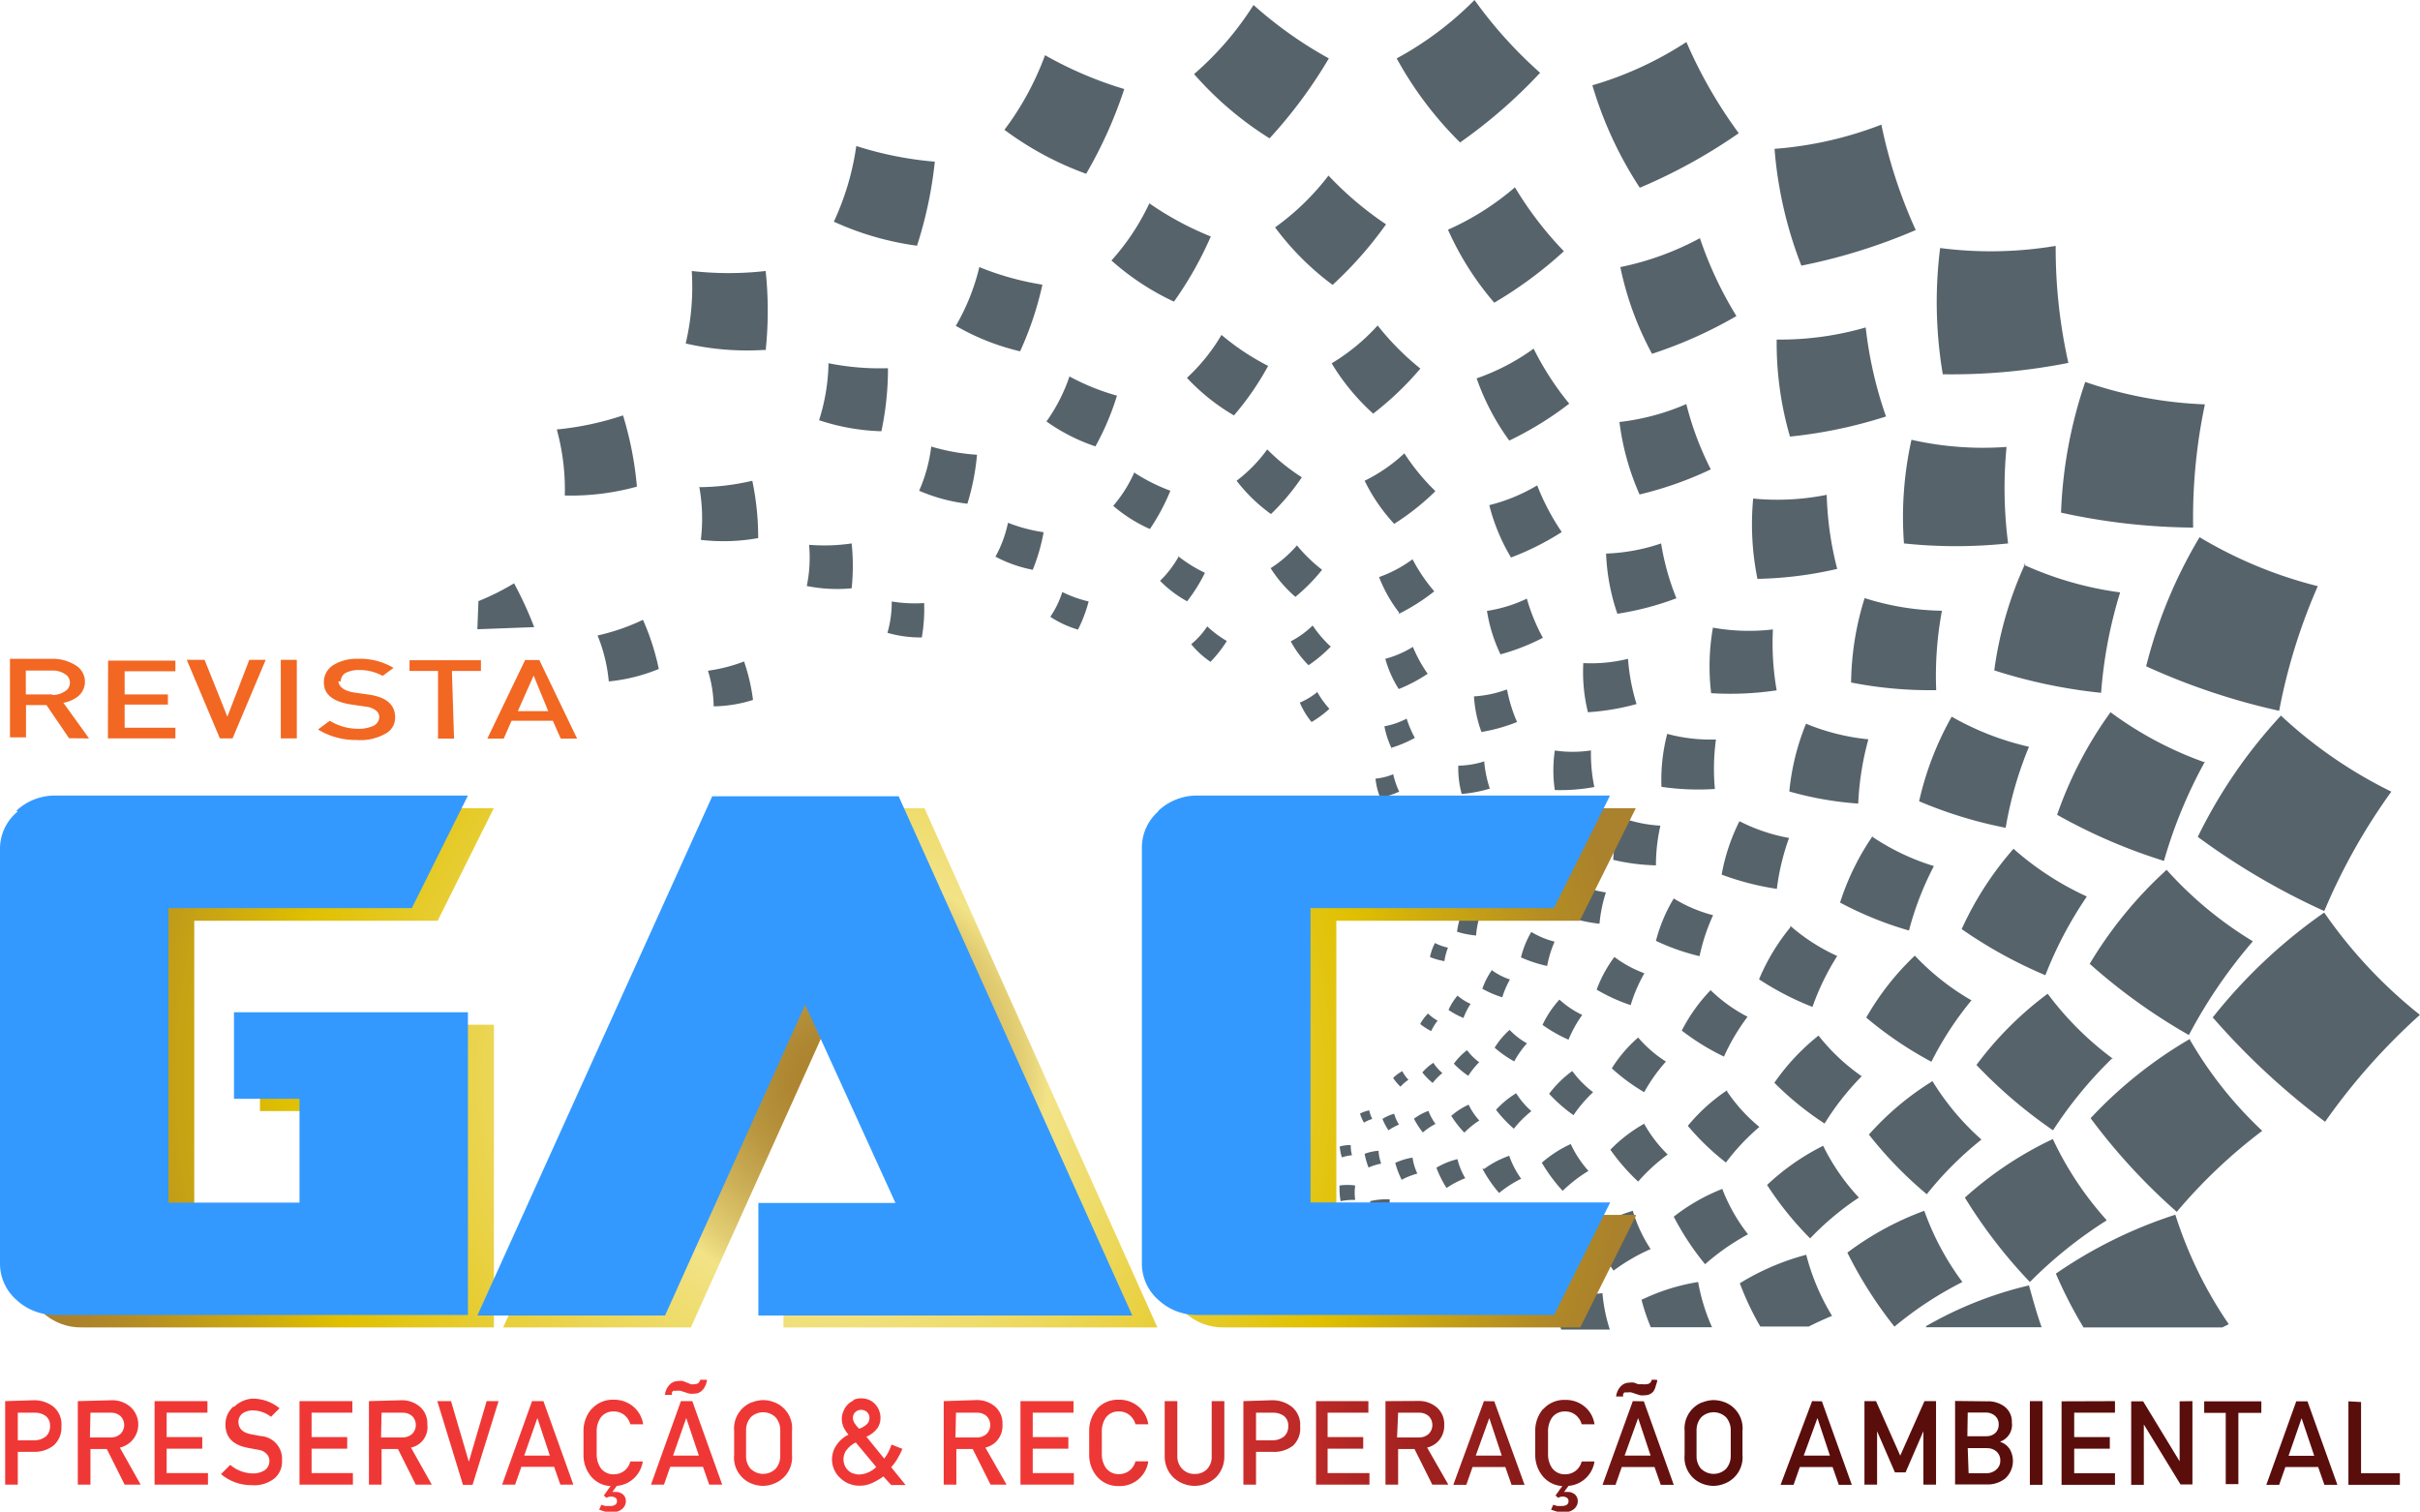 <svg xmlns="http://www.w3.org/2000/svg" xmlns:xlink="http://www.w3.org/1999/xlink" viewBox="0 0 135.91 84.9"><defs><style>.cls-1{fill:none;}.cls-2{clip-path:url(#clip-path);}.cls-3{fill:#56636b;}.cls-4{fill:#f26722;}.cls-5{clip-path:url(#clip-path-2);}.cls-6{fill:url(#Gradiente_sem_nome);}.cls-7{clip-path:url(#clip-path-3);}.cls-8{fill:url(#Gradiente_sem_nome_2);}.cls-9{fill:#39f;}</style><clipPath id="clip-path"><rect class="cls-1" width="135.91" height="84.9"></rect></clipPath><clipPath id="clip-path-2"><path class="cls-1" d="M1,79.34h.93a1,1,0,0,1,.62.17.67.67,0,0,1,.26.57.75.75,0,0,1-.24.6,1,1,0,0,1-.64.21H1Zm-.71-.65v4.69H1V81.54h.9A1.75,1.75,0,0,0,3,81.19a1.33,1.33,0,0,0,.45-1.08A1.3,1.3,0,0,0,3,79a1.76,1.76,0,0,0-1.13-.36Zm4.79.65H6.23a.77.77,0,0,1,.54.19.71.71,0,0,1,0,1,.78.78,0,0,1-.54.2H5.05Zm-.71-.65v4.69h.71v-2H6l1,2h.9L6.73,81.3A1.33,1.33,0,0,0,7.31,79a1.55,1.55,0,0,0-1.06-.36Zm4.31,0v4.69h3v-.65H9.36V81.36h2v-.65h-2V79.34h2.29v-.65Zm8.14,0v4.69h3v-.65H17.5V81.36h2v-.65h-2V79.34h2.29v-.65Zm4.61.65h1.18a.77.77,0,0,1,.54.19.71.71,0,0,1,0,1,.78.78,0,0,1-.54.2H21.4Zm-.71-.65v4.69h.71v-2h.92l1,2h.9L23.08,81.3A1.17,1.17,0,0,0,24,80a1.23,1.23,0,0,0-.42-1,1.55,1.55,0,0,0-1.06-.36Zm6.61,0-1,3.4h0l-1-3.4h-.77L26,83.39h.54L28,78.69Zm2.85.95h0l.7,2.11H29.44Zm-.3-.95L28.2,83.38h.73l.35-1h1.84l.35,1h.73l-1.68-4.69Zm8.66.95h0l.71,2.11H37.8Zm-.3-.95-1.68,4.69h.73l.35-1h1.84l.35,1h.73l-1.68-4.69Zm15.45.65h1.18a.77.77,0,0,1,.54.19.71.71,0,0,1,0,1,.78.78,0,0,1-.54.2H53.66ZM53,78.69v4.69h.71v-2h.92l1,2h.9L55.34,81.3a1.29,1.29,0,0,0,.58-.31,1.27,1.27,0,0,0,.38-1,1.23,1.23,0,0,0-.42-1,1.55,1.55,0,0,0-1.06-.36Zm4.31,0v4.69h3v-.65H58V81.36h2v-.65H58V79.34h2.29v-.65Zm10.74,0V81.8a1,1,0,0,1-.26.71.94.94,0,0,1-.7.27.92.92,0,0,1-.69-.28,1,1,0,0,1-.28-.7V78.69h-.71v3.08a1.63,1.63,0,0,0,.48,1.2,1.74,1.74,0,0,0,2.4,0,1.64,1.64,0,0,0,.47-1.21V78.69Zm2.49.65h.93a1,1,0,0,1,.62.17.67.67,0,0,1,.26.57.75.75,0,0,1-.24.6,1,1,0,0,1-.64.21h-.93Zm-.71-.65v4.69h.71V81.54h.93a1.74,1.74,0,0,0,1.15-.35,1.33,1.33,0,0,0,.4-1.08A1.3,1.3,0,0,0,72.54,79a1.76,1.76,0,0,0-1.13-.36Zm4.08,0v4.69h3v-.65H74.56V81.36h2v-.65h-2V79.34h2.29v-.65Zm4.61.65h1.18a.77.77,0,0,1,.54.19.71.71,0,0,1,0,1,.77.77,0,0,1-.54.2H78.46Zm-.71-.65v4.69h.71v-2h.92l1,2h.9L80.15,81.3a1.29,1.29,0,0,0,.58-.31,1.27,1.27,0,0,0,.38-.95,1.23,1.23,0,0,0-.42-1,1.55,1.55,0,0,0-1.06-.36Zm5.83.95h0l.7,2.11H82.88Zm-.3-.95-1.72,4.7h.73l.35-1h1.84l.35,1h.73L83.92,78.7Zm8.66.95h0l.7,2.11H91.24Zm-.3-.95L90,83.39h.73l.35-1h1.84l.35,1H94L92.32,78.7Zm10.37.95h0l.7,2.11H101.3Zm-.3-.95L100,83.39h.73l.35-1h1.84l.35,1H104l-1.68-4.69Zm6.31,0-1.36,3.06h0l-1.36-3.06h-.65v4.69h.71v-3l1,2.31h.6l1-2.31v3h.71V78.69Zm2.43,2.64h1.07a.8.8,0,0,1,.55.19.66.66,0,0,1,.21.52.63.63,0,0,1-.23.5.82.82,0,0,1-.55.2h-1Zm0-2h1a.78.78,0,0,1,.53.18.61.61,0,0,1,.21.49.63.63,0,0,1-.19.48.7.7,0,0,1-.5.18h-1.07Zm-.71-.65v4.69h1.75a1.6,1.6,0,0,0,1.06-.33,1.33,1.33,0,0,0,.25-1.67,1,1,0,0,0-.54-.4h0a1,1,0,0,0,.67-1.09,1.06,1.06,0,0,0-.42-.89,1.55,1.55,0,0,0-1-.29ZM114,83.39h.71v-4.7H114Zm1.78-4.69v4.69h3v-.65h-2.29V81.36h2v-.65h-2V79.34h2.29v-.65Zm6.63,0v3.37l-2.05-3.37h-.67v4.69h.71V80l2.06,3.37h.67V78.69Zm1.38,0v.65H125v4h.71v-4H127V78.7Zm5.47.95h0l.71,2.11h-1.44Zm-.3-.95-1.68,4.69H128l.35-1h1.84l.35,1h.73l-1.68-4.69Zm2.93,0v4.69h2.93v-.65H132.6v-4ZM13.1,79a1.32,1.32,0,0,0-.44,1q0,1.07,1.24,1.31l.7.13a.74.74,0,0,1,.38.22.53.53,0,0,1,.15.38.62.62,0,0,1-.31.56,1.22,1.22,0,0,1-.65.15,2,2,0,0,1-1.24-.48l-.52.52a2.63,2.63,0,0,0,1.72.62,1.83,1.83,0,0,0,1.31-.4,1.25,1.25,0,0,0,.4-1,1.28,1.28,0,0,0-1.2-1.36h0l-.49-.09q-.74-.12-.76-.68a.59.59,0,0,1,.26-.52,1,1,0,0,1,.57-.15,1.7,1.7,0,0,1,1,.36l.48-.48a2.37,2.37,0,0,0-1.54-.54,1.6,1.6,0,0,0-1,.45m29,3.5a1.08,1.08,0,0,1-.26-.74V80.34a1.09,1.09,0,0,1,.26-.74,1,1,0,0,1,1.4,0,1.09,1.09,0,0,1,.26.74v1.41a1.08,1.08,0,0,1-.26.74,1,1,0,0,1-1.4,0m.07-3.74a1.58,1.58,0,0,0-1,1.62V81.7a1.57,1.57,0,0,0,1,1.63,1.75,1.75,0,0,0,.62.12,1.68,1.68,0,0,0,.63-.13,1.58,1.58,0,0,0,1-1.62V80.38a1.56,1.56,0,0,0-1-1.63,1.76,1.76,0,0,0-.62-.12,1.72,1.72,0,0,0-.63.13M95.54,82.5a1.08,1.08,0,0,1-.26-.74V80.34a1.1,1.1,0,0,1,.26-.74,1,1,0,0,1,1.4,0,1.09,1.09,0,0,1,.26.74v1.41a1.09,1.09,0,0,1-.26.74,1,1,0,0,1-1.4,0m.07-3.74a1.58,1.58,0,0,0-1,1.62V81.7a1.57,1.57,0,0,0,1,1.63,1.75,1.75,0,0,0,.62.12,1.68,1.68,0,0,0,.63-.13,1.58,1.58,0,0,0,1-1.62V80.38a1.57,1.57,0,0,0-1-1.63,1.76,1.76,0,0,0-.62-.12,1.72,1.72,0,0,0-.63.13m-62.4.38a1.88,1.88,0,0,0-.44,1.29v1.23a1.87,1.87,0,0,0,.44,1.28,1.51,1.51,0,0,0,1.08.52l-.38.53.15.13a.48.48,0,0,1,.26-.07.43.43,0,0,1,.23.06.2.2,0,0,1,.1.19.23.23,0,0,1-.11.22.55.55,0,0,1-.28.06H34l-.23-.07-.12.28.35.11a1.27,1.27,0,0,0,.33,0,1.33,1.33,0,0,0,.31,0,.77.77,0,0,0,.26-.12.62.62,0,0,0,.18-.2.56.56,0,0,0,.07-.28.48.48,0,0,0-.15-.36.59.59,0,0,0-.43-.15h-.18l.25-.34a1.6,1.6,0,0,0,.9-.37,1.63,1.63,0,0,0,.56-1H35.4a.94.94,0,0,1-.93.72.87.87,0,0,1-.74-.36,1.36,1.36,0,0,1-.22-.81V80.44a1.38,1.38,0,0,1,.22-.82.87.87,0,0,1,.74-.35.91.91,0,0,1,.69.29,1,1,0,0,1,.24.43h.72a1.59,1.59,0,0,0-.56-1,1.65,1.65,0,0,0-1.09-.38,1.57,1.57,0,0,0-1.24.52m28.38,0a1.88,1.88,0,0,0-.44,1.29v1.23a1.87,1.87,0,0,0,.44,1.28,1.56,1.56,0,0,0,1.23.53,1.61,1.61,0,0,0,1.65-1.39h-.72a.94.94,0,0,1-.93.72.87.87,0,0,1-.74-.36,1.36,1.36,0,0,1-.22-.81V80.44a1.37,1.37,0,0,1,.22-.82.86.86,0,0,1,.74-.35.91.91,0,0,1,.69.29,1,1,0,0,1,.24.43h.72a1.6,1.6,0,0,0-.56-1,1.65,1.65,0,0,0-1.09-.38,1.57,1.57,0,0,0-1.24.52m25.06,0a1.88,1.88,0,0,0-.44,1.29v1.23a1.87,1.87,0,0,0,.44,1.28,1.53,1.53,0,0,0,1.08.53l-.38.53.15.13a.48.48,0,0,1,.25-.07.44.44,0,0,1,.23.06.21.21,0,0,1,.1.19.23.23,0,0,1-.11.22.56.56,0,0,1-.28.06h-.24l-.23-.07-.12.28.35.11a1.27,1.27,0,0,0,.33,0,1.35,1.35,0,0,0,.31,0,.76.76,0,0,0,.26-.12.6.6,0,0,0,.18-.2.55.55,0,0,0,.07-.28.49.49,0,0,0-.15-.36.6.6,0,0,0-.44-.15h-.18l.25-.34a1.6,1.6,0,0,0,.9-.37,1.63,1.63,0,0,0,.56-1h-.72a.94.94,0,0,1-.93.72.87.87,0,0,1-.74-.36,1.36,1.36,0,0,1-.22-.81V80.44a1.37,1.37,0,0,1,.22-.82.87.87,0,0,1,.74-.35.91.91,0,0,1,.69.29,1,1,0,0,1,.24.43h.72A1.59,1.59,0,0,0,89,79a1.65,1.65,0,0,0-1.09-.38,1.57,1.57,0,0,0-1.24.52M47.91,82.76a.93.93,0,0,1-.28-.18.83.83,0,0,1-.19-.28.88.88,0,0,1,.09-.85,1.46,1.46,0,0,1,.53-.44l1.15,1.38a1.45,1.45,0,0,1-.49.32,1.31,1.31,0,0,1-.47.1.87.87,0,0,1-.34-.07m.09-2.8a.58.58,0,0,1-.1-.31.44.44,0,0,1,.13-.32.49.49,0,0,1,.67,0,.44.44,0,0,1,.13.32.51.51,0,0,1-.12.33,1.1,1.1,0,0,1-.46.28,1.45,1.45,0,0,1-.25-.3m-.07-1.28a1,1,0,0,0-.34.24,1.11,1.11,0,0,0-.22.35,1.1,1.1,0,0,0,0,.89,1.8,1.8,0,0,0,.28.43,1.7,1.7,0,0,0-.68.6A1.41,1.41,0,0,0,47.18,83a1.48,1.48,0,0,0,.48.32,1.53,1.53,0,0,0,.61.12,1.66,1.66,0,0,0,.71-.15,3.59,3.59,0,0,0,.63-.37l.44.48h.81l-.81-1a2.58,2.58,0,0,0,.36-.49,4.68,4.68,0,0,0,.27-.54l-.61-.24a3.9,3.9,0,0,1-.17.41,2.3,2.3,0,0,1-.24.38l-1-1.23a1.51,1.51,0,0,0,.61-.47,1,1,0,0,0,.18-.6,1.13,1.13,0,0,0-.08-.41,1.08,1.08,0,0,0-.22-.35,1,1,0,0,0-.34-.24,1.14,1.14,0,0,0-.88,0m-8.6-1.17a.33.33,0,0,1-.13.24.37.37,0,0,1-.19.05.64.64,0,0,1-.21,0l-.22-.09-.23-.09a.74.74,0,0,0-.25,0,.67.67,0,0,0-.51.22,1,1,0,0,0-.25.56h.4a.28.28,0,0,1,0-.14.27.27,0,0,1,.07-.09H38a.64.64,0,0,1,.22,0l.24.08.26.08a.87.87,0,0,0,.26,0,.65.65,0,0,0,.29-.06.61.61,0,0,0,.21-.17,1,1,0,0,0,.15-.25,1.39,1.39,0,0,0,.08-.29Zm53.44,0a.33.33,0,0,1-.13.24.37.37,0,0,1-.19.05.63.63,0,0,1-.21,0l-.24,0-.23-.09a.74.74,0,0,0-.25,0,.67.67,0,0,0-.51.22,1,1,0,0,0-.25.56h.4a.28.28,0,0,1,0-.14.27.27,0,0,1,.07-.09h.18a.64.64,0,0,1,.21,0l.24.08.25.08a.87.87,0,0,0,.26,0,.66.66,0,0,0,.29-.06.63.63,0,0,0,.21-.17A1,1,0,0,0,93,77.8a1.45,1.45,0,0,0,.08-.29Z"></path></clipPath><linearGradient id="Gradiente_sem_nome" x1="-361.28" y1="1158.08" x2="-360.28" y2="1158.08" gradientTransform="translate(-15312.14 49473.27) rotate(180) scale(42.65)" gradientUnits="userSpaceOnUse"><stop offset="0" stop-color="#5a0e0c"></stop><stop offset="0.82" stop-color="#ef3836"></stop><stop offset="1" stop-color="#ef3836"></stop></linearGradient><clipPath id="clip-path-3"><path class="cls-1" d="M4.61,45.39a3.17,3.17,0,0,0-2.23.85,2.71,2.71,0,0,0-.92,2.07V71.63a2.71,2.71,0,0,0,.92,2.07,3.16,3.16,0,0,0,2.23.85H27.74v-17H14.6V62.4h3.68v5.83H10.91V51.71H24.58l3.15-6.32Zm36.8,0L28.26,74.55H38.8L46.66,57.1l5.07,11.13H44v6.32H65L51.92,45.39Zm27.34,0a3.17,3.17,0,0,0-2.23.85,2.7,2.7,0,0,0-.92,2.07V71.63a2.71,2.71,0,0,0,.92,2.07,3.17,3.17,0,0,0,2.23.85h20l3.15-6.32H75.05V51.71H88.72l3.15-6.32Z"></path></clipPath><radialGradient id="Gradiente_sem_nome_2" cx="-345.19" cy="1212.09" r="1" gradientTransform="translate(15652.66 -54737.85) scale(45.21)" gradientUnits="userSpaceOnUse"><stop offset="0" stop-color="#aa812c"></stop><stop offset="0.05" stop-color="#ae8631"></stop><stop offset="0.11" stop-color="#b8953e"></stop><stop offset="0.17" stop-color="#caad55"></stop><stop offset="0.24" stop-color="#e3ce74"></stop><stop offset="0.27" stop-color="#f2e387"></stop><stop offset="0.68" stop-color="#e0c000"></stop><stop offset="0.78" stop-color="#cca910"></stop><stop offset="0.92" stop-color="#b38c24"></stop><stop offset="1" stop-color="#aa812c"></stop></radialGradient></defs><title>Ativo 1GAC_AZ_CLR</title><g id="Camada_2" data-name="Camada 2"><g id="Camada_1-2" data-name="Camada 1"><g id="Camada_2-2" data-name="Camada 2"><g id="Camada_1-2-2" data-name="Camada 1-2"><g class="cls-2"><path class="cls-3" d="M112.78,30.54a24.17,24.17,0,0,1-.09-5.44,18.21,18.21,0,0,1-5.34-.4,20,20,0,0,0-.42,5.82,27.82,27.82,0,0,0,5.84,0m-3.71,3.78a14.94,14.94,0,0,1-4.34-.71,16.42,16.42,0,0,0-.76,4.74,22.89,22.89,0,0,0,4.78.43,19.81,19.81,0,0,1,.32-4.45m-8.54-9.79a26.3,26.3,0,0,0,5.4-1.13,22.8,22.8,0,0,1-1.14-5,17.21,17.21,0,0,1-5,.68,18.86,18.86,0,0,0,.75,5.46m-.75,14.24a15.24,15.24,0,0,1-.21-3.42,11.48,11.48,0,0,1-3.37-.1,12.58,12.58,0,0,0-.1,3.68,17.53,17.53,0,0,0,3.68-.16M80.65,49.37a4,4,0,0,1,0-.9,3.06,3.06,0,0,1-.89,0,3.3,3.3,0,0,0,0,1,4.61,4.61,0,0,0,1,0M55.9,31.26A7.5,7.5,0,0,0,58,32a10.52,10.52,0,0,0,.61-2.11,9,9,0,0,1-2-.53,6.86,6.86,0,0,1-.69,1.88M52.3,25.08a8.76,8.76,0,0,1-.68,2.48,9.62,9.62,0,0,0,2.71.73,13.36,13.36,0,0,0,.54-2.75,11.62,11.62,0,0,1-2.57-.46m-.41,8.79a8,8,0,0,1-1.81-.09,6.06,6.06,0,0,1-.24,1.76,6.67,6.67,0,0,0,1.93.26,9.27,9.27,0,0,0,.13-1.94M39.27,27.32a10.07,10.07,0,0,1,.09,3,11,11,0,0,0,3.22-.1A15.4,15.4,0,0,0,42.25,27a13.25,13.25,0,0,1-3,.36m2.51,9.8a9.2,9.2,0,0,1-2,.51,7,7,0,0,1,.32,2,7.71,7.71,0,0,0,2.21-.36,10.72,10.72,0,0,0-.51-2.18M76.11,66.58a3,3,0,0,0-.88,0,4.26,4.26,0,0,0,.06.88,3.65,3.65,0,0,1,.82-.07,2.8,2.8,0,0,1,0-.81M75.36,65a2.61,2.61,0,0,1,.57-.12,2,2,0,0,1-.07-.57,2.1,2.1,0,0,0-.62.08,3,3,0,0,0,.12.61m1,4.38a4.13,4.13,0,0,0-1.19-.13,5.77,5.77,0,0,0,0,1.2,5,5,0,0,1,1.12,0,3.76,3.76,0,0,1,.13-1.09m.48-7a1.85,1.85,0,0,0-.52.18,2.66,2.66,0,0,0,.22.51,2.28,2.28,0,0,1,.47-.21,1.73,1.73,0,0,1-.17-.48M111.28,64a14.57,14.57,0,0,1-2.75-3.28,16,16,0,0,0-3.57,3,22.31,22.31,0,0,0,3.25,3.35A19.26,19.26,0,0,1,111.28,64m-2.81-4.37a18.35,18.35,0,0,1,2.25-3.45,13.79,13.79,0,0,1-3.18-2.51,15.09,15.09,0,0,0-2.73,3.48,21.14,21.14,0,0,0,3.66,2.48m-2.08,14.88A20.3,20.3,0,0,1,110.21,72a15.31,15.31,0,0,1-2.14-4,16.85,16.85,0,0,0-4.32,2.35,23.45,23.45,0,0,0,2.64,4.15m-2-7.25a12,12,0,0,1-2-2.9,13.15,13.15,0,0,0-3.15,2.2,18.41,18.41,0,0,0,2.42,3,15.85,15.85,0,0,1,2.75-2.3M98.85,74.5h2.73c.4-.2.83-.4,1.31-.6a12.64,12.64,0,0,1-1.45-3.43,13.87,13.87,0,0,0-3.73,1.6,16.11,16.11,0,0,0,1.15,2.43m-15.07,0h.75a10.56,10.56,0,0,1,1.35-.27,7,7,0,0,1-.28-2,7.66,7.66,0,0,0-2.23.32,10.3,10.3,0,0,0,.41,2M82,73.11a5.7,5.7,0,0,1-.1-1.68,6.29,6.29,0,0,0-1.83.11,8.79,8.79,0,0,0,.24,1.82A7.58,7.58,0,0,1,82,73.11m-3.19-1.3a4.65,4.65,0,0,1,0-1.36,5.1,5.1,0,0,0-1.49,0,7.06,7.06,0,0,0,.07,1.49,6.08,6.08,0,0,1,1.38-.09m-1.63-3.3a4.53,4.53,0,0,1,1-.19,3.44,3.44,0,0,1-.09-1,3.8,3.8,0,0,0-1.1.1,5.36,5.36,0,0,0,.18,1.09m1.17-6a2.41,2.41,0,0,0-.66.29,3.42,3.42,0,0,0,.34.64,2.93,2.93,0,0,1,.59-.32,2.25,2.25,0,0,1-.27-.6m.45-2.4a2.21,2.21,0,0,0-.51.38,3.12,3.12,0,0,0,.41.49,2.57,2.57,0,0,1,.45-.39,2,2,0,0,1-.34-.47m.6,4.84a3.5,3.5,0,0,0-1,.3,4.82,4.82,0,0,0,.36.95,4.12,4.12,0,0,1,.88-.35,3.16,3.16,0,0,1-.27-.89m1.2,3a4.71,4.71,0,0,0-1.36.25,6.67,6.67,0,0,0,.35,1.34,5.65,5.65,0,0,1,1.24-.35A4.28,4.28,0,0,1,80.53,68M90,72.63a9.41,9.41,0,0,0-2.68.61,9.86,9.86,0,0,0,.36,1.43h2.73a9,9,0,0,1-.41-2M95.37,72a11.47,11.47,0,0,0-3.18,1,11.2,11.2,0,0,0,.52,1.54h3.44A10.69,10.69,0,0,1,95.37,72m1.36-5.23A10.83,10.83,0,0,0,94,68.33,15.11,15.11,0,0,0,95.76,71a13,13,0,0,1,2.41-1.68,9.85,9.85,0,0,1-1.43-2.51M74.65,64.27a1.51,1.51,0,0,1,0-.44,1.68,1.68,0,0,0-.48,0,2.32,2.32,0,0,0,.05.48,2,2,0,0,1,.45-.06m-.17,2.23a2.2,2.2,0,0,1,.06-.64,2.42,2.42,0,0,0-.69-.06,3.4,3.4,0,0,0,0,.7,2.93,2.93,0,0,1,.65,0m-.24,2.6a3,3,0,0,1,.18-.86,3.3,3.3,0,0,0-.94-.19,4.57,4.57,0,0,0-.13,1,4,4,0,0,1,.89.1m-.37,3.06A4,4,0,0,1,74.25,71,4.41,4.41,0,0,0,73,70.62a6.21,6.21,0,0,0-.32,1.25,5.34,5.34,0,0,1,1.17.28M72.31,67.7a3.17,3.17,0,0,1,.45.09,2.37,2.37,0,0,1,.21-.67,2.41,2.41,0,0,0-.65-.21Zm.13-3.25h-.13v.41h0a1.27,1.27,0,0,1,.1-.37m0-7.74h-.12v.48h0a2,2,0,0,1,.08-.47m0,1.26-.1,0v.26a2,2,0,0,1,.1-.21m.12.67a1.35,1.35,0,0,1-.23-.2V59a1.93,1.93,0,0,1,.23-.28m-.23,11.14.15-.29-.15-.08ZM72.66,56a1.8,1.8,0,0,1-.35,0v.6h.31a2.49,2.49,0,0,1,0-.57m.13,1.44a1.67,1.67,0,0,1-.43-.22v.57l.3.11a2.19,2.19,0,0,1,.18-.46m0,7.64a2.6,2.6,0,0,0-.06.54,2.24,2.24,0,0,1,.5,0,1.7,1.7,0,0,1,.09-.49A1.84,1.84,0,0,0,72.8,65M74,38.85a4,4,0,0,1-1,.61,4.39,4.39,0,0,0,.66,1.09,6.08,6.08,0,0,0,1-.74,5.3,5.3,0,0,1-.71-1m-1.69,35.7h1.3l.14-.23a5.65,5.65,0,0,0-1.44-.71Zm5.16-.62a5.58,5.58,0,0,0-.1.62h1.95l.08-.32a6.68,6.68,0,0,0-1.93-.3m0-9.26a2.74,2.74,0,0,0-.78.17,3.83,3.83,0,0,0,.22.77,3.32,3.32,0,0,1,.71-.22,2.53,2.53,0,0,1-.15-.72m.83-21.15a3.48,3.48,0,0,1-1,.25,3.81,3.81,0,0,0,.27,1.08,5.37,5.37,0,0,0,1.06-.35,4.6,4.6,0,0,1-.34-1m.31-4.76a8.77,8.77,0,0,0,1.63-.86,7.66,7.66,0,0,1-.83-1.51A5.75,5.75,0,0,1,77.8,37a6.33,6.33,0,0,0,.75,1.69m0-4.21a11.24,11.24,0,0,0,2-1.27,9.63,9.63,0,0,1-1.22-1.8,7.29,7.29,0,0,1-1.88,1,8,8,0,0,0,1.13,2M78.13,42a6.92,6.92,0,0,0,1.33-.56A6,6,0,0,1,79,40.36a4.49,4.49,0,0,1-1.25.43,5,5,0,0,0,.47,1.37m2,20.23a3.13,3.13,0,0,0-.81.44,4.44,4.44,0,0,0,.5.77,3.78,3.78,0,0,1,.71-.48,2.88,2.88,0,0,1-.4-.74M81,60.26a2.56,2.56,0,0,1-.5-.57,2.84,2.84,0,0,0-.62.54,3.89,3.89,0,0,0,.58.59,3.47,3.47,0,0,1,.54-.55m-.62-2.37a3,3,0,0,1,.36-.58,2.31,2.31,0,0,1-.54-.4,2.52,2.52,0,0,0-.44.59,3.47,3.47,0,0,0,.62.4m1.47,7.19a4.34,4.34,0,0,0-1.18.48,6.07,6.07,0,0,0,.57,1.14,5.22,5.22,0,0,1,1.05-.55,4,4,0,0,1-.44-1.08m-.33-2.4a5.52,5.52,0,0,0,.72.92,4.82,4.82,0,0,1,.84-.68,3.63,3.63,0,0,1-.6-.89,4,4,0,0,0-1,.65m.38-6.78a3.28,3.28,0,0,0-.51.81,4.54,4.54,0,0,0,.84.45,4,4,0,0,1,.4-.79,3,3,0,0,1-.74-.47m.26-4.64a3.79,3.79,0,0,0-.28,1.06,5.22,5.22,0,0,0,1.07.21,4.54,4.54,0,0,1,.18-1,3.4,3.4,0,0,1-1-.26m1,8.38a3.27,3.27,0,0,1-.69-.68,3.65,3.65,0,0,0-.74.76,5.07,5.07,0,0,0,.81.68,4.37,4.37,0,0,1,.62-.77m.52,8.64a5.82,5.82,0,0,0-1.65.46,8.18,8.18,0,0,0,.58,1.61A7,7,0,0,1,84,69.8a5.31,5.31,0,0,1-.42-1.51m-.33-2.66A7.62,7.62,0,0,0,84.19,67a6.53,6.53,0,0,1,1.24-.8,5,5,0,0,1-.67-1.29,5.44,5.44,0,0,0-1.41.74m.46-11.2a4.18,4.18,0,0,0-.56,1.08,5.86,5.86,0,0,0,1.12.48,5,5,0,0,1,.43-1,3.8,3.8,0,0,1-1-.51m0-5.45a4.8,4.8,0,0,0-.25,1.38,6.61,6.61,0,0,0,1.39.15,5.79,5.79,0,0,1,.12-1.3A4.36,4.36,0,0,1,83.78,49m2,9.61a4.21,4.21,0,0,1-1-.77,4.58,4.58,0,0,0-.84,1,6.31,6.31,0,0,0,1.1.77,5.56,5.56,0,0,1,.7-1M86,62.4a4.6,4.6,0,0,1-.85-1,5,5,0,0,0-1.13.93,7,7,0,0,0,1,1.06,6.05,6.05,0,0,1,1-1m1.38,5.93a7.25,7.25,0,0,0-2,.74A10,10,0,0,0,86.27,71,8.74,8.74,0,0,1,88,70.14a6.56,6.56,0,0,1-.67-1.81m.91-4.09a6.73,6.73,0,0,0-1.65,1.06,9.4,9.4,0,0,0,1.17,1.58,8.11,8.11,0,0,1,1.45-1.12,6.11,6.11,0,0,1-1-1.52M87,61.43a8.69,8.69,0,0,0,1.37,1.2,7.57,7.57,0,0,1,1.1-1.29,5.72,5.72,0,0,1-1.17-1.19A6.21,6.21,0,0,0,87,61.43M91.7,68a8.87,8.87,0,0,0-2.34,1.1,12.35,12.35,0,0,0,1.26,2.26,10.69,10.69,0,0,1,2.08-1.21,8.08,8.08,0,0,1-1-2.15m.66-4.9a8.29,8.29,0,0,0-1.92,1.47A11.53,11.53,0,0,0,92,66.36a10.05,10.05,0,0,1,1.66-1.52,7.57,7.57,0,0,1-1.34-1.76M90.52,60a10.75,10.75,0,0,0,1.82,1.34,9.32,9.32,0,0,1,1.22-1.72A7,7,0,0,1,92,58.27,7.71,7.71,0,0,0,90.52,60M94,50.46a8.9,8.9,0,0,0-1,2.38,12.43,12.43,0,0,0,2.45.86,10.7,10.7,0,0,1,.76-2.3A8.11,8.11,0,0,1,94,50.46m-.36-9.27a10.19,10.19,0,0,0-.33,3,14.24,14.24,0,0,0,3,.12,12.32,12.32,0,0,1,.06-2.78,9.32,9.32,0,0,1-2.72-.31M98.14,57.1a8.7,8.7,0,0,1-2.07-1.49,9.51,9.51,0,0,0-1.62,2.27,13.32,13.32,0,0,0,2.37,1.46,11.53,11.53,0,0,1,1.32-2.23M97,61.23a10.16,10.16,0,0,0-2.21,2,14.27,14.27,0,0,0,2.14,2.06,12.28,12.28,0,0,1,1.88-2,9.27,9.27,0,0,1-1.82-2m3.55-9.2A11.73,11.73,0,0,0,98.79,55a16.25,16.25,0,0,0,3,1.55,14.09,14.09,0,0,1,1.39-2.86A10.7,10.7,0,0,1,100.55,52m4,8.44a11.32,11.32,0,0,1-2.42-2.28,12.41,12.41,0,0,0-2.48,2.65,17.34,17.34,0,0,0,2.82,2.29,15,15,0,0,1,2.09-2.66m.62-13.5a14.28,14.28,0,0,0-1.84,3.75,19.9,19.9,0,0,0,3.87,1.57,17.2,17.2,0,0,1,1.4-3.62A13.06,13.06,0,0,1,105.16,47m4.45-6.75A17.38,17.38,0,0,0,107.78,45a24.36,24.36,0,0,0,4.86,1.49,21,21,0,0,1,1.31-4.55,15.85,15.85,0,0,1-4.34-1.69m7.59,10.1a16.75,16.75,0,0,1-4.12-2.68,18.36,18.36,0,0,0-2.91,4.51,25.6,25.6,0,0,0,4.7,2.59,22.12,22.12,0,0,1,2.33-4.42m1.49,9.13A17.65,17.65,0,0,1,115,55.81a19.33,19.33,0,0,0-4,4,27,27,0,0,0,4.3,3.67,23.32,23.32,0,0,1,3.34-4.06m-.35,9.08a18.54,18.54,0,0,1-3-4.53,20.29,20.29,0,0,0-4.94,3.29A28.36,28.36,0,0,0,114,72a24.5,24.5,0,0,1,4.31-3.46m-3.65,6c-.25-.7-.45-1.41-.71-2.35a21.32,21.32,0,0,0-5.78,2.29v.06ZM68,37.15A7,7,0,0,0,68.9,36a6.16,6.16,0,0,1-1.1-.82,4.59,4.59,0,0,1-.9,1,5,5,0,0,0,1.1,1m-9-2.53a5.8,5.8,0,0,0,1.54.71,8,8,0,0,0,.6-1.58,7,7,0,0,1-1.48-.53A5.28,5.28,0,0,1,59,34.62m1.06-13.47a9.64,9.64,0,0,1-1.29,2.52,10.52,10.52,0,0,0,2.75,1.4,14.78,14.78,0,0,0,1.21-2.85,12.73,12.73,0,0,1-2.67-1.08m3.65,5.38a7.61,7.61,0,0,1-1.19,1.89,8.34,8.34,0,0,0,2.06,1.3,11.66,11.66,0,0,0,1.15-2.15,10.13,10.13,0,0,1-2-1m2.48,4.67a5.94,5.94,0,0,1-1.06,1.39,6.52,6.52,0,0,0,1.52,1.15,9.12,9.12,0,0,0,1-1.6,7.89,7.89,0,0,1-1.51-.94M68.6,18.81a10.52,10.52,0,0,1-1.94,2.41,11.55,11.55,0,0,0,2.64,2.11,16.08,16.08,0,0,0,1.92-2.78,13.84,13.84,0,0,1-2.62-1.74m4.52,8a11.11,11.11,0,0,1-1.95-1.57A8.4,8.4,0,0,1,69.45,27a9.2,9.2,0,0,0,1.93,1.87,12.82,12.82,0,0,0,1.73-2.06m-.28,3.83a6.64,6.64,0,0,1-1.47,1.27,7.25,7.25,0,0,0,1.39,1.61A10.17,10.17,0,0,0,74.25,32a8.73,8.73,0,0,1-1.42-1.38m1.89,5.68a6.81,6.81,0,0,1-1-1.17,5.2,5.2,0,0,1-1.23.89,5.67,5.67,0,0,0,1,1.34,7.9,7.9,0,0,0,1.27-1.07m.24,36a7.64,7.64,0,0,0-.26,1.57,6.53,6.53,0,0,1,1.47.22,5,5,0,0,1,.35-1.42A5.41,5.41,0,0,0,75,72.25m-.21-51.84a12.46,12.46,0,0,0,2.33,2.82,17.47,17.47,0,0,0,2.65-2.53,15.08,15.08,0,0,1-2.4-2.42,11.41,11.41,0,0,1-2.59,2.13m5.82,7.16a12.17,12.17,0,0,1-1.73-2.11A9.19,9.19,0,0,1,76.64,27a10,10,0,0,0,1.66,2.42,14,14,0,0,0,2.3-1.82m.72,25.62a2.67,2.67,0,0,1-.73-.26,2.89,2.89,0,0,0-.28.79,4,4,0,0,0,.81.23,3.47,3.47,0,0,1,.2-.76m-.47-7.13a4.32,4.32,0,0,0,0,1.26,6,6,0,0,0,1.25-.13A5.12,5.12,0,0,1,82,46a3.91,3.91,0,0,1-1.15,0m2.51-3.24A5,5,0,0,1,81.9,43a5.46,5.46,0,0,0,.19,1.59,7.65,7.65,0,0,0,1.58-.3,6.67,6.67,0,0,1-.31-1.46m1.24-4.1a6.33,6.33,0,0,1-1.82.38,7,7,0,0,0,.42,2,9.75,9.75,0,0,0,2-.56,8.36,8.36,0,0,1-.56-1.81m1.11-5.12a8,8,0,0,1-2.24.69,8.76,8.76,0,0,0,.76,2.44,12.14,12.14,0,0,0,2.38-.93,10.56,10.56,0,0,1-.9-2.2m.58-6.36a9.92,9.92,0,0,1-2.69,1.11,10.9,10.9,0,0,0,1.22,2.94,15.2,15.2,0,0,0,2.85-1.43,13.13,13.13,0,0,1-1.38-2.62m.83,20.5a7.28,7.28,0,0,1,0-1.65A5.52,5.52,0,0,1,85.5,46a6.05,6.05,0,0,0-.15,1.76,8.41,8.41,0,0,0,1.77,0m.21,5.13A4.8,4.8,0,0,1,86,52.34a5.28,5.28,0,0,0-.58,1.43,7.41,7.41,0,0,0,1.47.48,6.34,6.34,0,0,1,.42-1.37m.25,3.28a5.73,5.73,0,0,0-.93,1.4,8,8,0,0,0,1.46.83A6.88,6.88,0,0,1,88.86,57a5.23,5.23,0,0,1-1.28-.86m.91-6.53a6.6,6.6,0,0,0-.55,1.85,9.28,9.28,0,0,0,1.89.42,8,8,0,0,1,.36-1.76,6,6,0,0,1-1.69-.51m2.17,4.13a7.19,7.19,0,0,0-1,1.84,10,10,0,0,0,1.91.87,8.66,8.66,0,0,1,.77-1.79,6.55,6.55,0,0,1-1.69-.92m.41-7.81a8.25,8.25,0,0,0-.47,2.36A11.54,11.54,0,0,0,93,48.6a9.94,9.94,0,0,1,.25-2.23,7.53,7.53,0,0,1-2.16-.44m-.26-11.46a16.42,16.42,0,0,0,3.32-.87,14.15,14.15,0,0,1-.86-3.08,10.71,10.71,0,0,1-3.09.57,11.76,11.76,0,0,0,.63,3.37M94.69,22.7a13.15,13.15,0,0,1-3.74,1,14.46,14.46,0,0,0,1.13,4.07,20.2,20.2,0,0,0,4-1.41,17.39,17.39,0,0,1-1.38-3.69m.78-9.3A16.16,16.16,0,0,1,91,15a17.73,17.73,0,0,0,1.78,4.87,24.72,24.72,0,0,0,4.74-2.12,21.37,21.37,0,0,1-2.05-4.37m5,33.68a10,10,0,0,1-2.78-.94,11,11,0,0,0-1,3,15.32,15.32,0,0,0,3.1.8,13.2,13.2,0,0,1,.7-2.9m.94-6.38a13.45,13.45,0,0,0-.94,3.81,18.77,18.77,0,0,0,3.87.68,16.19,16.19,0,0,1,.57-3.61,12.26,12.26,0,0,1-3.49-.87m12.3-9a21.1,21.1,0,0,0-1.74,6,29.48,29.48,0,0,0,6,1.26,25.48,25.48,0,0,1,1.07-5.64,19.27,19.27,0,0,1-5.43-1.56m10.14,11.09A20.27,20.27,0,0,1,118.53,40a22.18,22.18,0,0,0-3,5.76,31,31,0,0,0,6,2.59,26.76,26.76,0,0,1,2.31-5.59m2.66,10.09a21.29,21.29,0,0,1-4.82-4,23.32,23.32,0,0,0-4.32,5.28,32.61,32.61,0,0,0,5.57,4,28.15,28.15,0,0,1,3.58-5.25M123,58.34a24.47,24.47,0,0,0-5.59,4.46,34.12,34.12,0,0,0,4.84,5.26,29.53,29.53,0,0,1,4.8-4.55,22.28,22.28,0,0,1-4.07-5.13M117,74.55h7.81l.36-.18a23.33,23.33,0,0,1-3-6.15,25.61,25.61,0,0,0-6.71,3.31,24.5,24.5,0,0,0,1.54,3M30,35.22a20.72,20.72,0,0,0-1.13-2.46,13.69,13.69,0,0,1-2,1l-.06,1.58Zm1.77-7.39a13.93,13.93,0,0,0,4-.5,19.45,19.45,0,0,0-.78-4,16.85,16.85,0,0,1-3.72.79,12.7,12.7,0,0,1,.45,3.71m2.47,10.44a9.89,9.89,0,0,0,2.81-.7,13.84,13.84,0,0,0-.89-2.76,12,12,0,0,1-2.55.88,9,9,0,0,1,.63,2.58M43,19.68a21.24,21.24,0,0,0,0-4.46,18.42,18.42,0,0,1-4.15,0,13.93,13.93,0,0,1-.34,4.07,15.23,15.23,0,0,0,4.44.36M45.44,30.6a7.87,7.87,0,0,1-.13,2.31,8.63,8.63,0,0,0,2.52.13,12.12,12.12,0,0,0,0-2.52,10.42,10.42,0,0,1-2.35.08m4.34-9.92a14.65,14.65,0,0,1-3.29-.28A11.1,11.1,0,0,1,46,23.6a12.19,12.19,0,0,0,3.5.62,16.92,16.92,0,0,0,.37-3.53M51.5,13.8a23.06,23.06,0,0,0,1-4.72,19.87,19.87,0,0,1-4.41-.88,15.06,15.06,0,0,1-1.26,4.25A16.54,16.54,0,0,0,51.5,13.8m7,2.18A16,16,0,0,1,55,15a12.1,12.1,0,0,1-1.32,3.3,13.23,13.23,0,0,0,3.61,1.43A18.55,18.55,0,0,0,58.54,16M61,9.76A24.81,24.81,0,0,0,63.14,5a21.51,21.51,0,0,1-4.45-1.9,16.29,16.29,0,0,1-2.28,4.19A17.82,17.82,0,0,0,61,9.76m7,3.52a17.33,17.33,0,0,1-3.45-1.86,13.13,13.13,0,0,1-2.13,3.21,14.42,14.42,0,0,0,3.51,2.31A20.14,20.14,0,0,0,68,13.28m3.3-5.51a26.68,26.68,0,0,0,3.33-4.49,23,23,0,0,1-4.23-3,17.45,17.45,0,0,1-3.34,3.88A19.09,19.09,0,0,0,71.3,7.77m6.53,4.82a18.74,18.74,0,0,1-3.22-2.73,14.16,14.16,0,0,1-3,2.91A15.52,15.52,0,0,0,74.84,16a21.69,21.69,0,0,0,3-3.4m8.69-8.48A24.65,24.65,0,0,1,82.81,0a18.62,18.62,0,0,1-4.37,3.28A20.42,20.42,0,0,0,82,8a28.52,28.52,0,0,0,4.5-3.92M83.92,17a23.19,23.19,0,0,0,3.91-2.89,20,20,0,0,1-2.75-3.59,15.18,15.18,0,0,1-3.76,2.38,16.65,16.65,0,0,0,2.6,4.1m.85,7.74a18.85,18.85,0,0,0,3.36-2.07,16.28,16.28,0,0,1-2-3.09,12.27,12.27,0,0,1-3.2,1.67,13.47,13.47,0,0,0,1.83,3.49m4.56,17.41a6.94,6.94,0,0,1-2,0,7.6,7.6,0,0,0,0,2.22,10.54,10.54,0,0,0,2.22-.17,9.22,9.22,0,0,1-.19-2.06m-.43-4.9A9.47,9.47,0,0,0,89.18,40a13.28,13.28,0,0,0,2.73-.46A11.46,11.46,0,0,1,91.43,37a8.63,8.63,0,0,1-2.53.24m3.2-26.7a30.31,30.31,0,0,0,5.55-3.06,26.17,26.17,0,0,1-2.94-5.12,19.76,19.76,0,0,1-5.28,2.43,21.71,21.71,0,0,0,2.66,5.75M98.46,28a15.46,15.46,0,0,0,.24,4.51,21.6,21.6,0,0,0,4.48-.56,18.6,18.6,0,0,1-.59-4.16,14.11,14.11,0,0,1-4.13.21m2.7-13.08a32.1,32.1,0,0,0,6.43-2A27.77,27.77,0,0,1,105.66,7a20.94,20.94,0,0,1-6,1.36,23,23,0,0,0,1.5,6.54m15,5.47a29.31,29.31,0,0,1-.71-6.56,22.12,22.12,0,0,1-6.49.12,24.28,24.28,0,0,0,.15,7.09,33.88,33.88,0,0,0,7.06-.64m7,9.25a30.81,30.81,0,0,1,.66-6.92,23.28,23.28,0,0,1-6.72-1.26,25.53,25.53,0,0,0-1.36,7.34,35.69,35.69,0,0,0,7.42.84M128,39.92a32.31,32.31,0,0,1,2.17-7,24.49,24.49,0,0,1-6.64-2.75,26.8,26.8,0,0,0-3,7.25,37.45,37.45,0,0,0,7.47,2.5m2.55,11.21a33.92,33.92,0,0,1,3.75-6.67,25.63,25.63,0,0,1-6.2-4.27A28.08,28.08,0,0,0,123.43,47a39.3,39.3,0,0,0,7.09,4.16M135.91,57a26.79,26.79,0,0,1-5.38-5.75,29.42,29.42,0,0,0-6.26,5.89A41.06,41.06,0,0,0,130.58,63a35.47,35.47,0,0,1,5.32-6"></path><path class="cls-4" d="M2.93,39H1.45V37.66H2.94a1.18,1.18,0,0,1,.68.18.56.56,0,0,1,0,1,1.19,1.19,0,0,1-.68.19M5,41.47l-1.44-2a1.85,1.85,0,0,0,.74-.3,1.07,1.07,0,0,0-.06-1.81A2.42,2.42,0,0,0,2.91,37H.56v4.41h.9V39.6H2.61l1.27,1.86Zm1.06,0H9.85v-.6H7v-1.3H9.43V39H7V37.7H9.85v-.6H6.07Zm7,0,1.86-4.41H14l-1.23,3.19h0l-1.28-3.19h-1l1.86,4.41Zm2.71,0h.9V37.06h-.9Zm3.37-3.21a.53.53,0,0,1,.32-.49,1.57,1.57,0,0,1,.72-.14,2.65,2.65,0,0,1,1.31.33l.61-.45a3.65,3.65,0,0,0-2-.51,2.48,2.48,0,0,0-1.36.34,1.12,1.12,0,0,0-.55,1q0,1,1.56,1.23l.89.13a1.06,1.06,0,0,1,.47.2.45.45,0,0,1,.19.36.57.57,0,0,1-.39.53,2,2,0,0,1-.82.14,3.06,3.06,0,0,1-1.57-.45l-.66.49a4.07,4.07,0,0,0,2.17.59,2.86,2.86,0,0,0,1.66-.38,1,1,0,0,0,.5-.9q0-1.08-1.55-1.28L20,38.91c-.62-.08-.94-.29-1-.64m6.38-.59h1.63v-.6H23v.6h1.6v3.8h.9Zm5.41,2.26H29.08l.89-2h0Zm1.62,1.54-2.12-4.41h-.8l-2.12,4.41h.92l.44-1h2.32l.44,1Z"></path></g><g class="cls-5"><rect class="cls-6" x="0.26" y="77.49" width="134.52" height="7.41"></rect></g><g class="cls-7"><rect class="cls-8" x="1.45" y="45.39" width="90.42" height="29.16"></rect></g><g class="cls-2"><path class="cls-9" d="M65.05,45.57a2.7,2.7,0,0,0-.92,2.07V71a2.7,2.7,0,0,0,.92,2,3.17,3.17,0,0,0,2.23.85h20l3.15-6.32H73.6V51H87.27l3.15-6.32H67.29a3.17,3.17,0,0,0-2.23.85M40,44.72,26.81,73.88H37.35l7.87-17.45,5.07,11.13h-7.7v6.32h21L50.47,44.72ZM1,45.57a2.71,2.71,0,0,0-1,2.06V71a2.71,2.71,0,0,0,.92,2,3.17,3.17,0,0,0,2.23.85H26.28v-17H13.14v4.86h3.68v5.83H9.46V51H23.13l3.15-6.32H3.15a3.18,3.18,0,0,0-2.23.85"></path></g></g></g></g></g></svg>